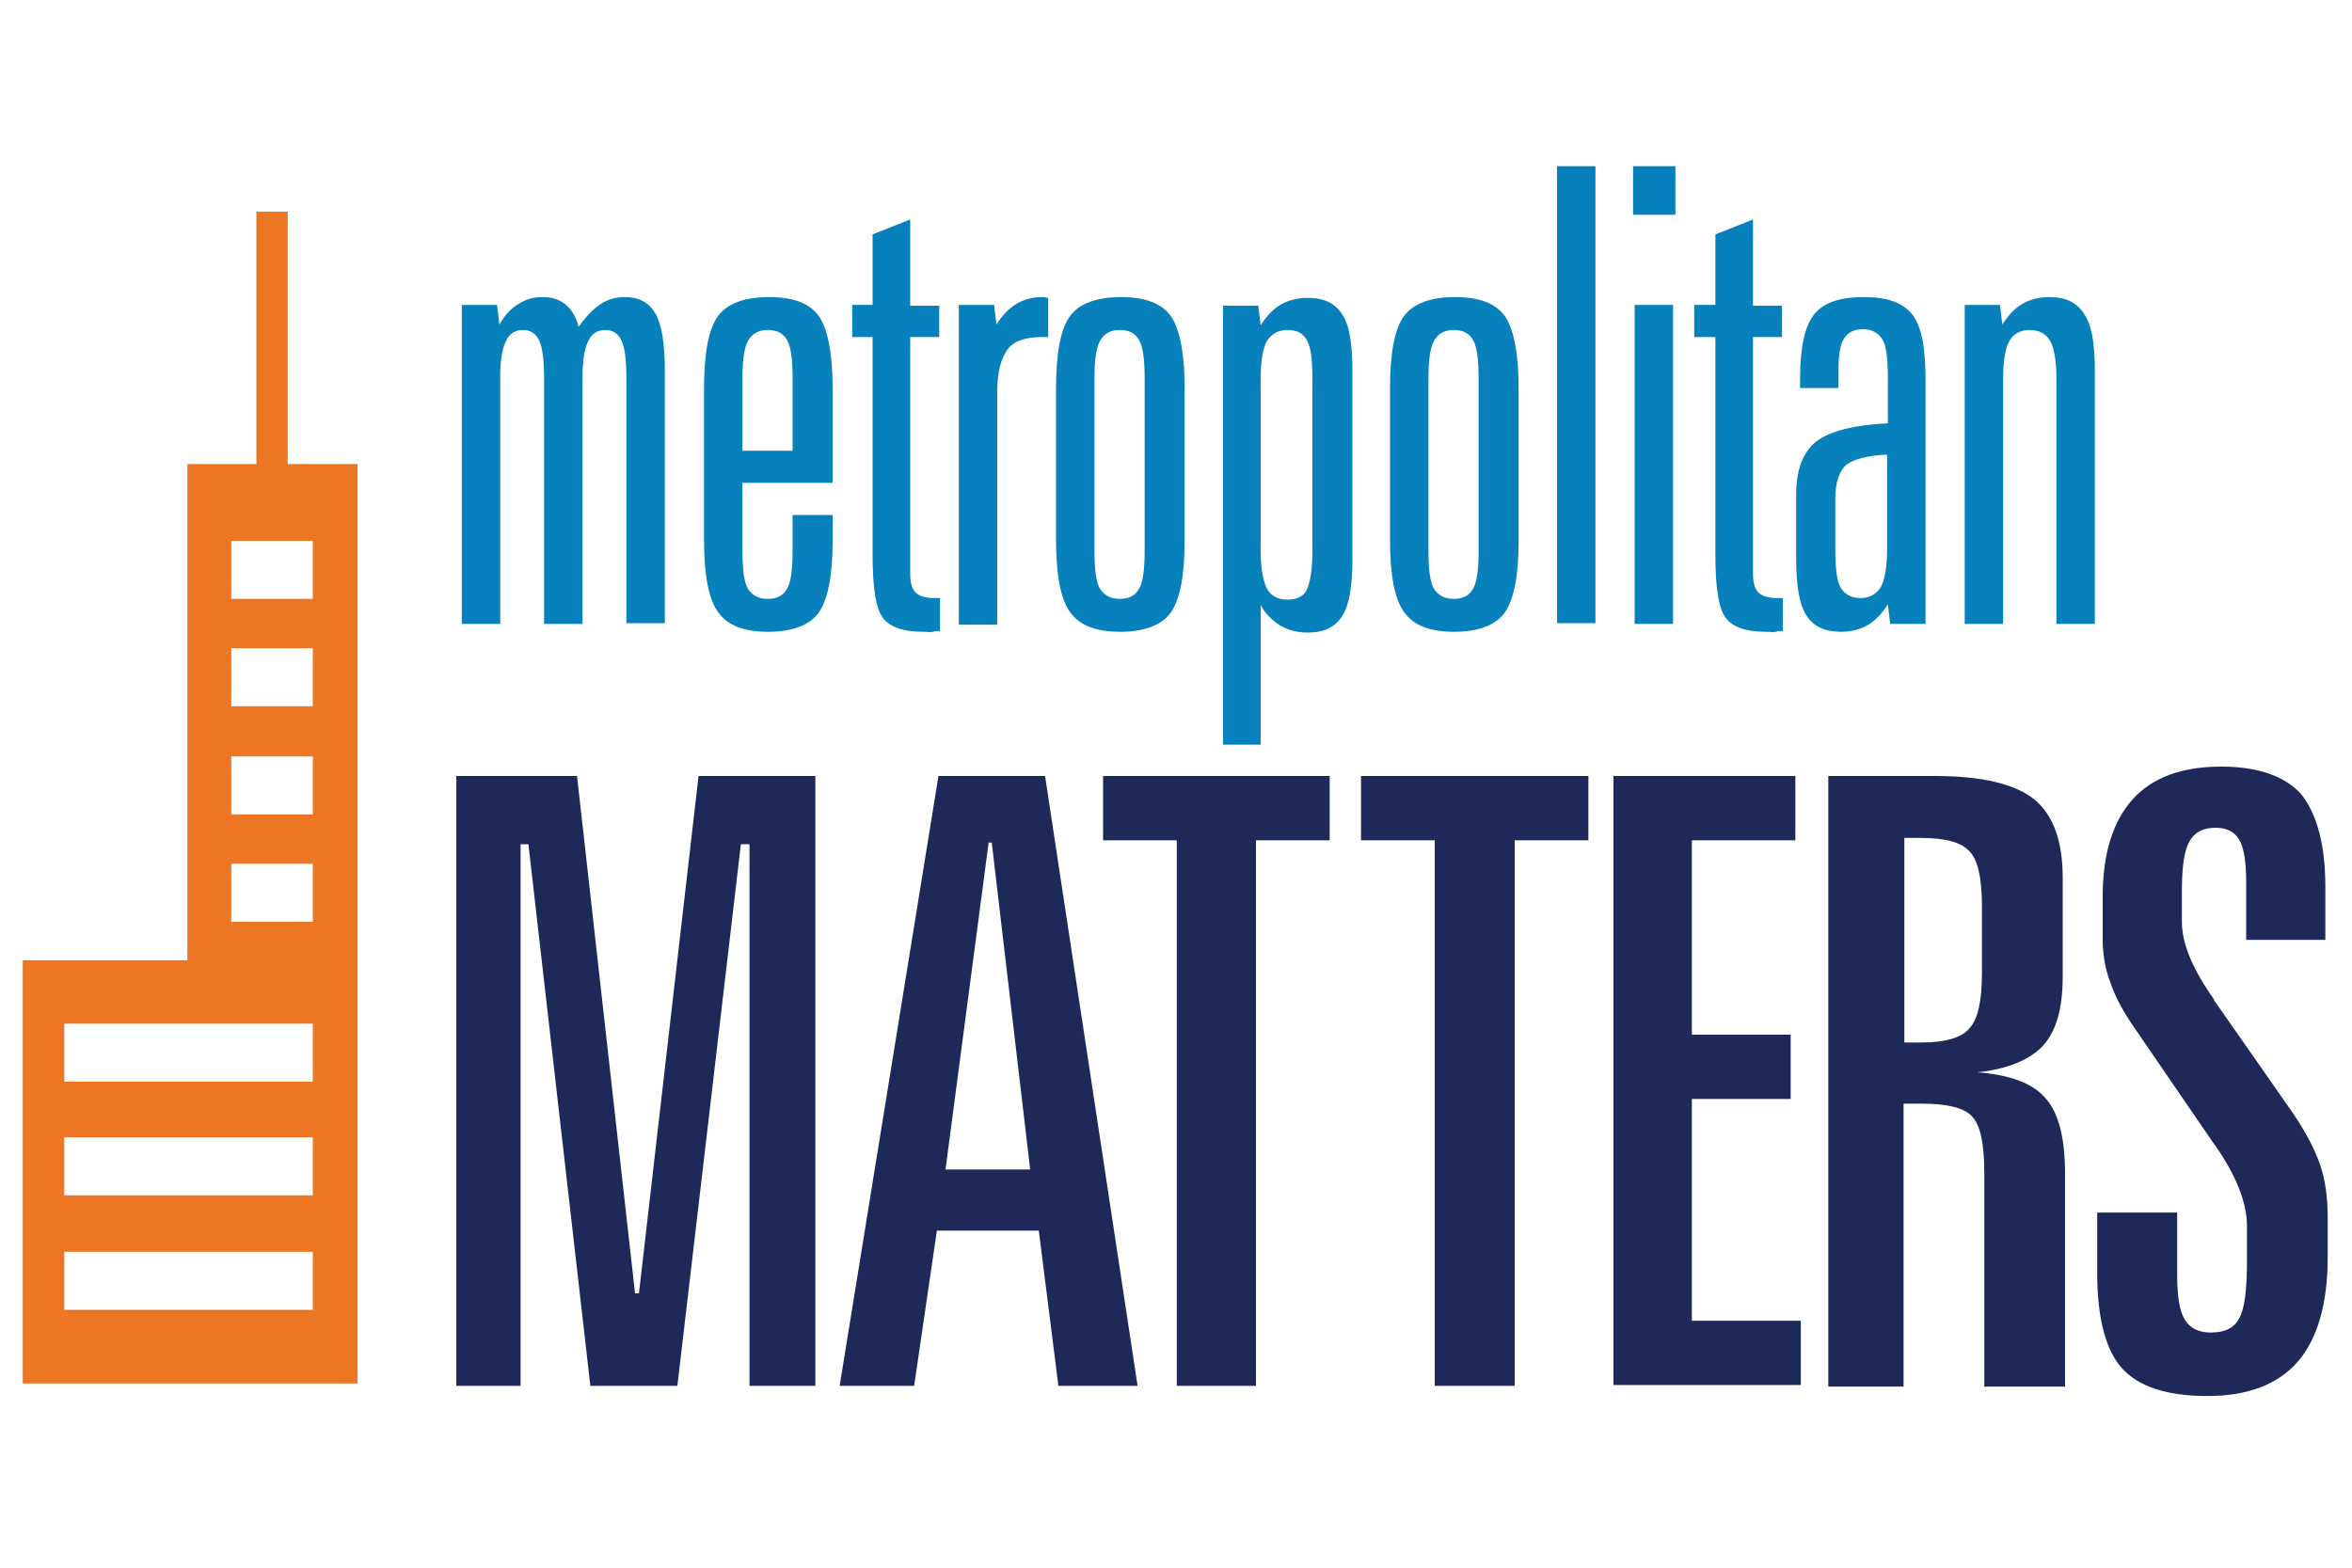 <?xml version="1.0" encoding="utf-8"?>
<!-- Generator: Adobe Illustrator 21.0.0, SVG Export Plug-In . SVG Version: 6.00 Build 0)  -->
<svg version="1.1" id="Layer_1" xmlns="http://www.w3.org/2000/svg" xmlns:xlink="http://www.w3.org/1999/xlink" x="0px" y="0px"
	 viewBox="0 0 300 200" style="enable-background:new 0 0 300 200;" xml:space="preserve">
<style type="text/css">
	.st0{fill:#0681BC;}
	.st1{fill:#1E2859;}
	.st2{fill:#ED7625;}
</style>
<g>
	<path class="st0" d="M73.8,41.7c1-1.4,1.9-2.3,2.8-2.9c0.9-0.6,1.9-0.9,3.1-0.9c1.8,0,3.1,0.7,3.9,2.1c0.8,1.4,1.2,3.8,1.2,7.2
		v32.3h-4.9V48.3c0-2.3-0.2-3.9-0.6-4.8c-0.4-0.9-1.1-1.4-2.1-1.4c-1,0-1.8,0.5-2.2,1.5c-0.5,1-0.7,2.6-0.7,4.7v31.3h-4.9V48.3
		c0-2.3-0.2-3.9-0.6-4.8c-0.4-0.9-1.1-1.4-2.1-1.4c-1,0-1.8,0.5-2.2,1.5c-0.5,1-0.7,2.6-0.7,4.7v31.3h-4.9V38.9h4.5l0.3,2.5
		c0.7-1.2,1.4-2,2.4-2.6c0.9-0.6,1.9-0.9,3.1-0.9c1.2,0,2.2,0.3,3,1S73.5,40.5,73.8,41.7z"/>
	<path class="st0" d="M106.2,49.5v12.1H94.7v8.6c0,2.4,0.2,4.1,0.7,4.9s1.3,1.3,2.5,1.3c1.2,0,2-0.4,2.5-1.3
		c0.5-0.9,0.7-2.5,0.7-4.9v-4.5h5.1V69c0,4.5-0.6,7.5-1.8,9.2c-1.2,1.6-3.4,2.4-6.4,2.4c-3.1,0-5.2-0.8-6.4-2.5
		c-1.2-1.6-1.8-4.7-1.8-9.2V49.5c0-4.5,0.6-7.6,1.8-9.2c1.2-1.6,3.4-2.4,6.5-2.4c3.1,0,5.2,0.8,6.4,2.5
		C105.6,42.1,106.2,45.1,106.2,49.5z M101.1,48.3c0-2.4-0.2-4-0.7-4.9s-1.3-1.3-2.5-1.3c-1.2,0-2,0.5-2.5,1.4
		c-0.5,0.9-0.7,2.5-0.7,4.8v9.2h6.4V48.3z"/>
	<path class="st0" d="M116.1,28v11h3.7V43h-3.7v30.2c0,1.1,0.2,1.9,0.7,2.4c0.4,0.4,1.2,0.7,2.4,0.7h0.7v4.2c-0.3,0-0.6,0-0.9,0.1
		s-0.7,0-1.3,0c-2.5,0-4.2-0.6-5.1-1.8c-0.9-1.2-1.3-3.9-1.3-8V43h-2.6v-4.1h2.6v-9L116.1,28z"/>
	<path class="st0" d="M133.7,38V43h-0.8c-2.1,0-3.6,0.5-4.4,1.6s-1.3,2.8-1.3,5.4v29.7h-4.9V38.9h4.5l0.3,2.5c0.7-1.1,1.5-2,2.5-2.6
		c1-0.6,2.1-0.9,3.2-0.9c0.1,0,0.2,0,0.4,0C133.5,38,133.6,38,133.7,38z"/>
	<path class="st0" d="M151.1,49.5V69c0,4.5-0.6,7.5-1.8,9.2c-1.2,1.6-3.4,2.4-6.4,2.4c-3.1,0-5.2-0.8-6.4-2.5
		c-1.2-1.6-1.8-4.7-1.8-9.2V49.5c0-4.5,0.6-7.6,1.8-9.2c1.2-1.6,3.4-2.4,6.5-2.4c3.1,0,5.2,0.8,6.4,2.5
		C150.5,42.1,151.1,45.1,151.1,49.5z M146,48.3c0-2.4-0.2-4-0.7-4.9s-1.3-1.3-2.5-1.3c-1.2,0-2,0.5-2.5,1.4
		c-0.5,0.9-0.7,2.5-0.7,4.8v21.9c0,2.4,0.2,4.1,0.7,4.9s1.3,1.3,2.5,1.3c1.2,0,2-0.4,2.5-1.3c0.5-0.9,0.7-2.5,0.7-4.9V48.3z"/>
	<path class="st0" d="M172.5,47.3v24c0,3.5-0.4,5.9-1.3,7.3c-0.9,1.4-2.3,2.1-4.4,2.1c-1.3,0-2.5-0.3-3.5-0.9
		c-1-0.6-1.9-1.5-2.5-2.6V95H156v-56h4.5l0.3,2.5c0.7-1.1,1.5-2,2.5-2.6c1-0.6,2.2-0.9,3.5-0.9c2.1,0,3.5,0.7,4.4,2.1
		C172.1,41.4,172.5,43.8,172.5,47.3z M167.4,48.3c0-2.4-0.2-4-0.7-4.9s-1.3-1.3-2.5-1.3c-1.2,0-2,0.5-2.6,1.4
		c-0.5,0.9-0.8,2.5-0.8,4.8v21.9c0,2.3,0.3,3.9,0.8,4.9c0.5,0.9,1.4,1.4,2.6,1.4s2.1-0.4,2.5-1.3s0.7-2.5,0.7-4.9V48.3z"/>
	<path class="st0" d="M193.7,49.5V69c0,4.5-0.6,7.5-1.8,9.2c-1.2,1.6-3.4,2.4-6.4,2.4c-3.1,0-5.2-0.8-6.4-2.5
		c-1.2-1.6-1.8-4.7-1.8-9.2V49.5c0-4.5,0.6-7.6,1.8-9.2c1.2-1.6,3.4-2.4,6.5-2.4c3.1,0,5.2,0.8,6.4,2.5
		C193.1,42.1,193.7,45.1,193.7,49.5z M188.6,48.3c0-2.4-0.2-4-0.7-4.9s-1.3-1.3-2.5-1.3c-1.2,0-2,0.5-2.5,1.4
		c-0.5,0.9-0.7,2.5-0.7,4.8v21.9c0,2.4,0.2,4.1,0.7,4.9s1.3,1.3,2.5,1.3c1.2,0,2-0.4,2.5-1.3c0.5-0.9,0.7-2.5,0.7-4.9V48.3z"/>
	<path class="st0" d="M198.6,21.2h4.9v58.3h-4.9V21.2z"/>
	<path class="st0" d="M208.3,21.2h5.4v6.2h-5.4V21.2z M208.5,38.9h4.9v40.7h-4.9V38.9z"/>
	<path class="st0" d="M223.6,28v11h3.7V43h-3.7v30.2c0,1.1,0.2,1.9,0.7,2.4c0.4,0.4,1.2,0.7,2.4,0.7h0.7v4.2c-0.3,0-0.6,0-0.9,0.1
		s-0.7,0-1.3,0c-2.5,0-4.2-0.6-5.1-1.8c-0.9-1.2-1.3-3.9-1.3-8V43h-2.7v-4.1h2.7v-9L223.6,28z"/>
	<path class="st0" d="M245.6,48.4v31.2h-4.5l-0.3-2.5c-0.7,1.1-1.5,2-2.5,2.6c-1,0.6-2.2,0.9-3.5,0.9c-2.1,0-3.5-0.7-4.4-2.1
		c-0.9-1.4-1.3-3.8-1.3-7.3v-8.1c0-3.2,0.9-5.5,2.6-6.8c1.7-1.3,4.8-2.1,9.1-2.3v-5.8c0-2.5-0.2-4.1-0.7-4.9
		c-0.5-0.8-1.3-1.3-2.5-1.3c-1.1,0-1.9,0.4-2.4,1.2c-0.5,0.8-0.7,2.1-0.7,4v2.3h-4.9v-1.1c0-4.1,0.6-6.8,1.8-8.3
		c1.2-1.5,3.3-2.2,6.3-2.2c3,0,5,0.7,6.2,2.2C245.1,41.6,245.6,44.4,245.6,48.4z M240.7,58c-2.5,0.1-4.3,0.6-5.2,1.3
		c-0.9,0.8-1.4,2.2-1.4,4.3v6.5c0,2.4,0.2,4.1,0.7,4.9s1.3,1.3,2.5,1.3c1.2,0,2-0.5,2.6-1.4c0.5-0.9,0.8-2.6,0.8-4.8L240.7,58z"/>
	<path class="st0" d="M267.2,47.3v32.3h-4.9V48.3c0-2.3-0.3-3.9-0.8-4.8c-0.5-0.9-1.4-1.4-2.6-1.4c-1.2,0-2.1,0.5-2.6,1.4
		s-0.8,2.5-0.8,4.8v31.3h-4.9V38.9h4.5l0.3,2.5c0.7-1.1,1.5-2,2.5-2.6c1-0.6,2.2-0.9,3.5-0.9c2.1,0,3.5,0.7,4.4,2.1
		C266.8,41.4,267.2,43.8,267.2,47.3z"/>
</g>
<g>
	<path class="st1" d="M58.3,99h15.3l7.4,66h0.5l7.6-66H104v77.8h-8.4v-69.1h-1.1l-8.1,69.1H75.3l-7.9-69.1h-1v69.1h-8.2V99z"/>
	<path class="st1" d="M119.7,99h13.6l11.8,77.8h-10.1l-2.5-19.8h-13l-2.9,19.8h-9.5L119.7,99z M126.1,107.5l-5.5,41.7h10.8
		l-4.9-41.7H126.1z"/>
	<path class="st1" d="M140.7,99h28.9v8.2h-9.4v69.6h-10.1v-69.6h-9.4V99z"/>
	<path class="st1" d="M173.7,99h28.9v8.2h-9.4v69.6H183v-69.6h-9.4V99z"/>
	<path class="st1" d="M205.8,99H229v8.2h-13.2v24.8h12.6v8.2h-12.6v28.3h13.9v8.2h-23.9V99z"/>
	<path class="st1" d="M233.3,99h13.5c6,0,10.2,1,12.7,3c2.4,2,3.6,5.3,3.6,10v12.6c0,4-0.8,6.9-2.5,8.8c-1.7,1.8-4.5,3-8.4,3.4
		c4.1,0.3,7.1,1.4,8.7,3.3c1.7,1.9,2.5,5.1,2.5,9.7v27.1h-10.3v-27.2c0-3.8-0.5-6.2-1.6-7.3c-1-1.1-3.2-1.6-6.4-1.6h-2.3v36.1h-9.6
		V99z M242.9,106.8V133h2.1c3.1,0,5.2-0.6,6.2-1.8c1.1-1.2,1.6-3.5,1.6-7.1v-8.4c0-3.6-0.5-6-1.6-7.1c-1.1-1.2-3.2-1.7-6.2-1.7
		H242.9z"/>
	<path class="st1" d="M296.6,113.1v6.8h-10.1v-7.5c0-2.5-0.3-4.3-0.9-5.3s-1.6-1.5-3-1.5c-1.6,0-2.7,0.6-3.3,1.7
		c-0.7,1.1-1,3.3-1,6.5v3.8c0,2.8,1.4,6.1,4.1,9.9v0.1l9.5,13.6c2,2.8,3.3,5.3,4,7.3c0.7,2,1,4.3,1,6.8v5.1c0,5.9-1.3,10.4-3.8,13.3
		c-2.5,2.9-6.4,4.4-11.5,4.4c-5.2,0-8.8-1.2-10.9-3.5c-2.1-2.3-3.2-6.4-3.2-12.2v-7.7h10.2v7.9c0,2.8,0.3,4.7,1,5.8
		c0.7,1.1,1.8,1.6,3.3,1.6c1.8,0,3-0.6,3.6-1.8c0.7-1.2,1-3.6,1-7.3v-4.5c0-2.9-1.3-6.3-4-10.2c-0.1-0.1-0.2-0.3-0.3-0.4l-10-14.6
		c-1.4-2-2.5-4-3.1-5.8c-0.7-1.8-1-3.7-1-5.6v-5.4c0-5.5,1.3-9.6,3.8-12.4c2.5-2.8,6.3-4.2,11.3-4.2c4.7,0,8.1,1.2,10.2,3.5
		C295.5,103.8,296.6,107.7,296.6,113.1z"/>
</g>
<g>
	<path class="st2" d="M36.7,59.2V27h-4v32.2h-8.8v63.3h-21v54h42.7V59.2H36.7z M39.9,167.1H8.2v-7.4h31.7V167.1z M39.9,152.5H8.2
		v-7.4h31.7V152.5z M39.9,138H8.2v-7.4h31.7V138z M39.9,117.6H29.5v-7.4h10.4V117.6z M39.9,103.9H29.5v-7.4h10.4V103.9z M39.9,90.1
		H29.5v-7.4h10.4V90.1z M39.9,76.4H29.5V69h10.4V76.4z"/>
</g>
</svg>
